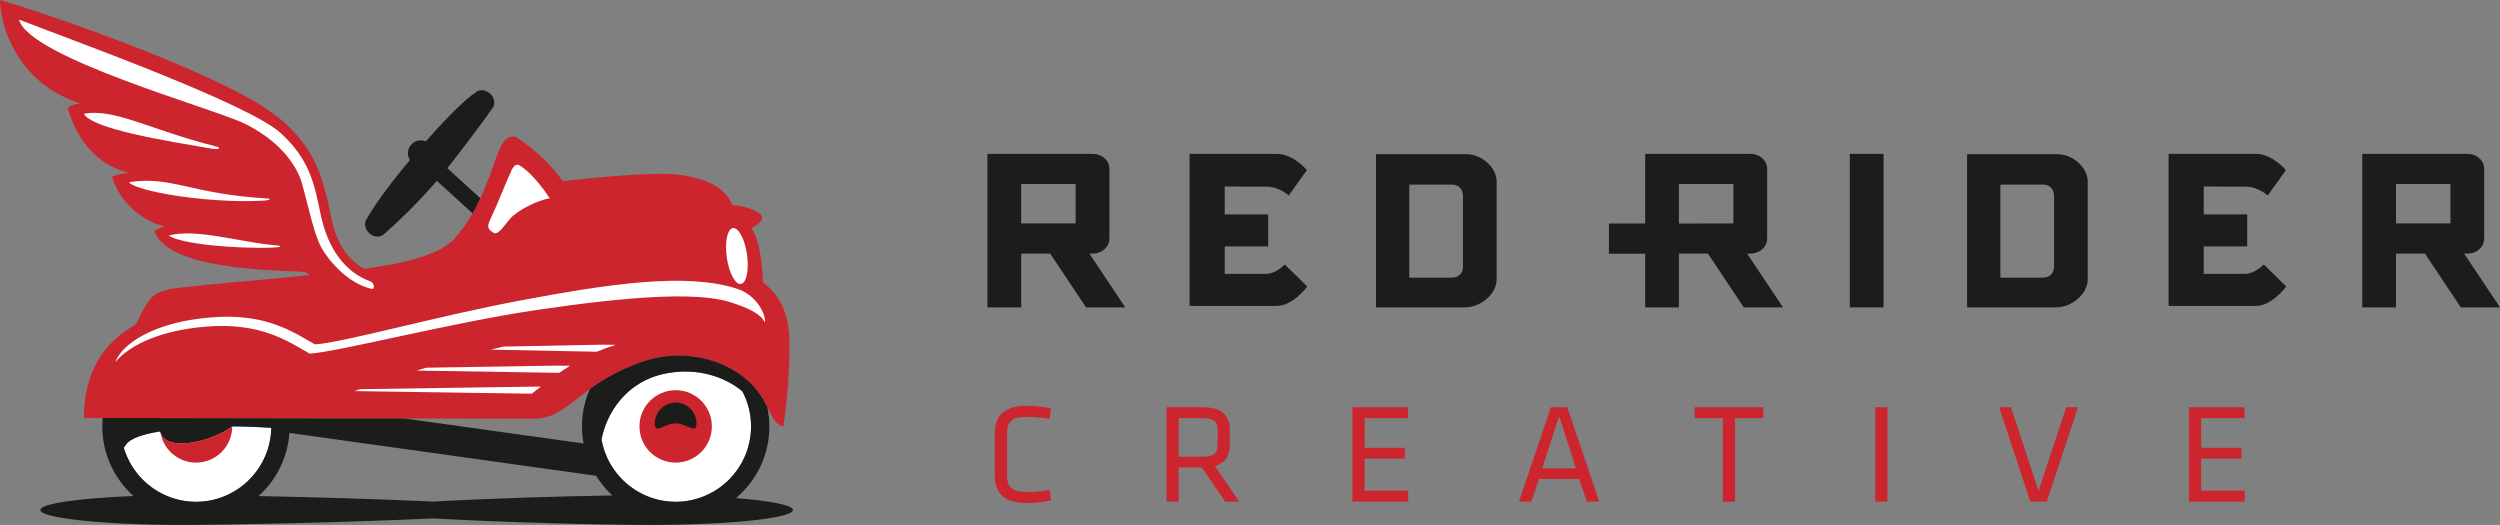 <!-- Generator: Adobe Illustrator 18.1.0, SVG Export Plug-In  -->
<svg version="1.1"
	 xmlns="http://www.w3.org/2000/svg" xmlns:xlink="http://www.w3.org/1999/xlink" xmlns:a="http://ns.adobe.com/AdobeSVGViewerExtensions/3.0/"
	 x="0px" y="0px" width="240.135px" height="50.421px" viewBox="0 0 240.135 50.421" enable-background="new 0 0 240.135 50.421"
	 xml:space="preserve">
<rect x="0" y="0" width="240.135" height="50.421" fill="#808080" stroke="none"/>
<defs>
</defs>
<g>
	<path fill="#1C1C1A" d="M211.676,17.92v2.675h4.178v3.074h-4.178v2.639c0,0,2.796,0,3.955,0c0.72,0,1.403-0.51,1.818-0.897
		l2.15,2.107c0,0-1.337,1.867-2.942,1.867c-1.604,0-8.356,0-8.356,0V14.78c0,0,6.842,0,8.402,0c1.559,0,2.867,1.56,2.867,1.56
		l-1.748,2.437c-0.431-0.368-1.192-0.856-2.189-0.856C214.029,17.92,211.676,17.92,211.676,17.92z"/>
	<path fill="#1C1C1A" d="M117.639,17.92v2.675h4.177v3.074h-4.177v2.639c0,0,2.796,0,3.955,0c0.721,0,1.404-0.51,1.819-0.897
		l2.149,2.107c0,0-1.338,1.867-2.942,1.867c-1.603,0-8.356,0-8.356,0V14.78c0,0,6.841,0,8.4,0c1.562,0,2.868,1.56,2.868,1.56
		l-1.748,2.437c-0.431-0.368-1.19-0.856-2.187-0.856C119.992,17.92,117.639,17.92,117.639,17.92z"/>
	<path fill="#1C1C1A" d="M143.757,17.438c0-1.351-1.421-2.629-2.927-2.629h-8.661v14.715h8.56c1.528,0,3.028-1.317,3.028-2.664
		V17.438z M140.523,25.669c0,0.498-0.337,0.999-1.09,0.999h-4.063v-8.934h4.113c0.652,0,1.04,0.432,1.04,1.155V25.669z"/>
	<path fill="#1C1C1A" d="M200.532,17.438c0-1.351-1.422-2.629-2.928-2.629h-8.66v14.715h8.557c1.528,0,3.03-1.317,3.03-2.664V17.438
		z M197.297,25.669c0,0.498-0.337,0.999-1.09,0.999h-4.062v-8.934h4.113c0.651,0,1.04,0.432,1.04,1.155V25.669z"/>
	<g>
		<path fill="#CC252E" d="M96.726,45.583c0,1.267,0.489,1.675,1.974,1.675c0.545,0,1.43-0.067,2.123-0.19l0.124,1.007
			c-0.653,0.15-1.606,0.245-2.287,0.245c-2.22,0-3.105-0.954-3.105-2.668v-4.003c0-1.716,0.886-2.669,3.105-2.669
			c0.681,0,1.633,0.094,2.287,0.245l-0.124,1.009c-0.693-0.123-1.578-0.192-2.123-0.192c-1.485,0-1.974,0.408-1.974,1.675V45.583z"
			/>
		<path fill="#CC252E" d="M115.435,44.902h-2.221v3.283h-1.171v-9.069h3.458c1.947,0,2.629,0.845,2.629,2.233v1.308
			c0,1.076-0.395,1.811-1.444,2.11l2.357,3.419h-1.348L115.435,44.902z M115.462,40.164h-2.248v3.705h2.248
			c1.116,0,1.497-0.314,1.497-1.198v-1.307C116.959,40.463,116.578,40.164,115.462,40.164z"/>
		<path fill="#CC252E" d="M129.909,39.116h5.337v1.048h-4.166v2.846h3.866v1.048h-3.866v3.077h4.181v1.05h-5.352V39.116z"/>
		<path fill="#CC252E" d="M153.614,48.185h-1.185l-0.749-2.18h-3.854l-0.734,2.18h-1.187l3.064-9.069h1.579L153.614,48.185z
			 M149.761,39.961l-1.621,5.023h3.24L149.761,39.961z"/>
		<path fill="#CC252E" d="M165.487,40.164h-2.709v-1.048h6.589v1.048h-2.708v8.021h-1.172V40.164z"/>
		<path fill="#CC252E" d="M181.295,48.185h-1.171v-9.069h1.171V48.185z"/>
		<path fill="#CC252E" d="M192.025,39.116h1.131l2.655,8.047l2.654-8.047h1.131l-2.996,9.069h-1.579L192.025,39.116z"/>
		<path fill="#CC252E" d="M210.257,39.116h5.338v1.048h-4.167v2.846h3.867v1.048h-3.867v3.077h4.18v1.05h-5.351V39.116z"/>
	</g>
	<path fill="#1C1C1A" d="M104.316,29.524h3.767l-3.445-5.166h0.287c0.464,0,0.858-0.145,1.171-0.425
		c0.315-0.282,0.467-0.623,0.467-1.042v-6.68c0-0.394-0.152-0.724-0.467-1.007c-0.314-0.281-0.708-0.425-1.171-0.425H94.848v14.745
		h3.241v-5.166h2.784L104.316,29.524z M98.089,17.676h5.229v3.785h-5.229V17.676z"/>
	<path fill="#1C1C1A" d="M167.496,29.524h3.764l-3.445-5.166h0.288c0.462,0,0.859-0.145,1.171-0.425
		c0.314-0.282,0.466-0.621,0.466-1.042v-6.68c0-0.395-0.152-0.724-0.466-1.005c-0.314-0.283-0.709-0.427-1.171-0.427h-10.077v14.745
		h3.241v-5.166h2.786L167.496,29.524z M161.266,17.676h5.232v3.785l-5.232,0.011V17.676z"/>
	<rect x="177.681" y="14.78" fill="#1C1C1A" width="3.242" height="14.745"/>
	<path fill="#1C1C1A" d="M236.372,29.524h3.764l-3.444-5.166h0.287c0.47,0,0.853-0.139,1.171-0.425
		c0.314-0.282,0.466-0.623,0.466-1.042v-6.68c0-0.394-0.152-0.724-0.466-1.007c-0.318-0.287-0.701-0.425-1.171-0.425h-10.075v14.745
		h3.24v-5.166h2.783L236.372,29.524z M230.143,17.676h5.231v3.785h-5.231V17.676z"/>
	<rect x="154.546" y="21.469" fill="#1C1C1A" width="3.851" height="2.9"/>
	<g>
		<path fill="#CC252E" d="M75.825,32.587c-0.054-2.414-0.887-4.213-2.531-5.459c-0.1-1.921-0.334-4.125-1.121-5.224
			c0.119-0.074,0.224-0.135,0.308-0.178c0.677-0.349,0.998-0.907,0.432-1.264c-0.754-0.478-1.671-0.694-2.553-0.774
			c-0.686-1.394-1.691-2.328-4.824-2.862c-2.033-0.345-7.106,0.084-11.476,0.571c-1.198-1.65-2.528-2.919-4.363-4.158
			c-0.177-0.119-0.66-0.276-1.155,0.203c-1.021,0.986-1.448,4.788-4.002,8.376c-0.218,0.29-0.451,0.594-0.708,0.91
			c-1.383,1.713-4.8,2.539-8.855,3.097c-1.384-0.795-2.518-2.191-3.038-4.386c-0.845-3.558-1.107-7.827-7.104-11.469
			C18.325,6.02,3.846,1.101,0,0c0.118,3.609,2.468,8.296,7.711,9.922c-0.391,0.044-0.902,0.208-1.209,0.395
			c0.466,1.785,1.922,5.332,5.941,6.302c-0.331-0.017-1.163,0.159-1.681,0.333c0.61,2.179,2.598,4.201,5.021,4.803
			c-0.292,0.087-0.713,0.271-0.961,0.418c1.398,4.237,14.263,3.704,14.61,4c0.091,0.078,0.196,0.16,0.307,0.246
			c-0.614,0.061-1.232,0.124-1.844,0.185c-4.099,0.417-7.131,0.616-11.056,1.075c-1.565,0.187-2.254,0.802-2.488,1.138
			c-0.526,0.751-0.945,1.544-1.28,2.341c-3.221,1.747-5.015,4.771-5.015,8.994c8.081,0,32.955,0.068,43.185,0.068
			c3.45,0,4.252-3.272,10.349-5.439c4.492-1.601,9.633,0,11.726,3.598c0.717,1.233,1.024,2.456,1.945,2.56
			C75.563,38.583,75.89,35.657,75.825,32.587z"/>
		<path fill="#1C1C1A" d="M47.076,8.993c-0.454-0.416-1.104-0.439-1.454-0.057c0,0-1.223,0.663-4.719,4.643
			c-0.13-0.055-0.271-0.093-0.42-0.102c-0.686-0.031-1.267,0.497-1.301,1.178c-0.012,0.261,0.059,0.508,0.187,0.716
			c-3.242,3.881-4.091,5.585-4.091,5.585c-0.349,0.385-0.264,1.029,0.189,1.442c0.454,0.415,1.104,0.437,1.453,0.055
			c0,0,2.54-2.164,5.041-5.081l3.428,3.119c0.282-0.488,0.529-0.973,0.751-1.448l-3.174-2.887c2.708-3.417,4.299-5.724,4.299-5.724
			C47.613,10.051,47.528,9.404,47.076,8.993z"/>
		<g>
			<path fill="#FFFFFF" d="M70.828,27.743c-4.925-1.596-12.332-0.466-20.611,1.075c-8.229,1.531-17.105,4.07-19.97,4.262
				c-2.228-1.287-4.801-3.017-9.978-2.593c-5.177,0.421-7.782,2.252-8.679,3.412c-0.276,0.356-0.429,0.646-0.496,0.881
				c0.906-1.164,3.51-2.982,8.674-3.406c5.177-0.422,7.75,1.309,9.977,2.596c2.865-0.192,13.591-2.987,21.869-4.205
				c8.28-1.22,15.266-1.809,18.583-0.723c1.525,0.498,2.895,1.065,3.253,1.933C73.633,30.323,72.719,28.357,70.828,27.743z"/>
			<path fill="#FFFFFF" d="M52.81,19.051c-0.817-1.228-1.892-2.56-2.915-3.173c-0.391-0.233-0.656,0.268-0.744,0.449
				c-0.657,1.403-1.128,2.763-2.086,4.818c-0.317,0.68-0.164,0.882,0.306,1.196c0.469,0.311,0.968-0.573,1.648-1.356
				C49.698,20.202,51.685,19.204,52.81,19.051z"/>
			
				<ellipse transform="matrix(0.99 -0.14 0.14 0.99 -2.747 10.173)" fill="#FFFFFF" cx="70.797" cy="24.577" rx="0.98" ry="2.711"/>
			<path fill="#FFFFFF" d="M1.826,1.88c4.193,1.652,21.974,8,25.157,10.919c2.772,2.543,3.215,4.878,3.806,7.745
				c0.693,3.361,2.355,5.612,4.817,6.497c0.335,0.121,0.462,0.792,0.061,0.699c-2.395-0.551-4.261-2.944-4.827-4.014
				c-0.663-1.249-1.156-3.602-1.797-5.99c-0.583-2.164-2.54-4.393-5.557-5.866C20.47,10.398,2.754,5.524,1.826,1.88z"/>
			<path fill="#FFFFFF" d="M8.055,10.936c2.919-0.577,6.418,1.567,12.728,3.137c0.505,0.124,0.262,0.333-0.435,0.21
				C15.989,13.526,8.948,12.436,8.055,10.936z"/>
			<path fill="#FFFFFF" d="M12.394,17.496c4.093-0.624,5.982,1.157,13.285,1.568c0.429,0.026,0.246,0.174-0.313,0.205
				C19.904,19.577,12.939,18.348,12.394,17.496z"/>
			<path fill="#FFFFFF" d="M16.219,22.62c2.61-0.708,6.938,0.671,10.227,0.938c0.697,0.058,0.664,0.189-0.235,0.224
				C22.712,23.917,17.257,23.437,16.219,22.62z"/>
			<path fill="#FFFFFF" d="M53.871,33.718c1.174,0.022,2.337,0.046,3.456,0.067c0.563-0.239,1.164-0.46,1.81-0.661
				c-0.414-0.01-0.838-0.017-1.277-0.017c-1.273,0.025-2.631,0.053-3.989,0.079c-1.923,0.03-3.841,0.069-5.522,0.105
				c-0.401,0.096-0.801,0.193-1.203,0.293C49.077,33.63,51.473,33.679,53.871,33.718z"/>
			<path fill="#FFFFFF" d="M48.488,35.73c1.653,0.026,3.307,0.054,4.856,0.078c0.132,0,0.257-0.002,0.387-0.002
				c0.338-0.237,0.679-0.458,1.022-0.672c-0.46-0.009-0.927-0.013-1.41-0.013c-1.549,0.025-3.204,0.053-4.856,0.079
				c-2.666,0.035-5.325,0.08-7.559,0.12c-0.301,0.092-0.598,0.182-0.893,0.275C42.432,35.638,45.456,35.691,48.488,35.73z"/>
			<path fill="#FFFFFF" d="M45.953,37.743c1.739,0.023,3.473,0.046,5.128,0.071c0.297-0.235,0.585-0.461,0.866-0.679
				c-0.076-0.001-0.149-0.002-0.225-0.002c-1.84,0.027-3.805,0.053-5.769,0.08c-4.185,0.063-8.368,0.124-11.367,0.169
				c-0.184,0.063-0.359,0.124-0.537,0.185C37.073,37.611,41.513,37.677,45.953,37.743z"/>
		</g>
		<g>
			<path fill="#FFFFFF" d="M64.065,35.852c-3.994,0.738-5.836,3.945-6.288,6.37c0.6,3.394,3.557,5.978,7.124,5.978
				c3.998,0,7.241-3.244,7.241-7.243c0-1.216-0.304-2.36-0.834-3.365C69.569,36.138,66.941,35.322,64.065,35.852z"/>
		</g>
		<circle fill="#CC252E" cx="64.9" cy="40.957" r="3.478"/>
		<path fill="#1C1C1A" d="M66.904,40.672c0-1.108-0.897-2.004-2.003-2.004c-1.107,0-2.004,0.896-2.004,2.004
			c0,1.104,0.897-0.003,2.004-0.003C66.007,40.669,66.904,41.776,66.904,40.672z"/>
		<g>
			<path fill="#FFFFFF" d="M22.306,40.957c-1.811,1.375-6.398,2.625-6.919,0.484c-1.627,0.258-2.89,0.662-3.308,1.298
				c-0.069,0.105-0.133,0.191-0.192,0.269c0.887,3,3.657,5.192,6.943,5.192c3.952,0,7.157-3.17,7.232-7.104
				C25.175,41.036,23.791,40.963,22.306,40.957z"/>
		</g>
		<path fill="#1C1C1A" d="M70.691,47.845c1.961-1.65,3.211-4.121,3.211-6.888c0-0.636-0.074-1.253-0.202-1.851
			c-0.119-0.236-0.243-0.481-0.386-0.729c-2.093-3.598-7.234-5.199-11.726-3.598c-2.22,0.789-3.732,1.723-4.932,2.595
			c-0.48,1.098-0.756,2.306-0.756,3.582c0,0.562,0.057,1.11,0.157,1.643l-17.144-2.396c-10.262-0.019-22.606-0.047-29.046-0.053
			c-0.021,0.267-0.038,0.533-0.038,0.806c0,2.659,1.159,5.042,2.992,6.688c-5.218,0.204-8.943,0.729-8.943,1.343
			c0,0.792,6.138,1.433,13.706,1.433c4.701,0,16.075-0.248,24.028-0.625c6.583,0.377,16.15,0.625,20.849,0.625
			c7.57,0,13.707-0.642,13.707-1.433C76.167,48.522,74.012,48.106,70.691,47.845z M23.498,46.482
			c-0.021,0.017-0.038,0.036-0.059,0.052c-0.24,0.198-0.495,0.379-0.759,0.547c-0.043,0.029-0.087,0.053-0.131,0.079
			c-0.251,0.151-0.51,0.289-0.781,0.41c-0.016,0.008-0.029,0.016-0.045,0.024c0,0-0.002,0-0.004,0
			c-0.884,0.385-1.861,0.605-2.889,0.605c-1.322,0-2.556-0.36-3.622-0.978c-0.017-0.011-0.033-0.019-0.049-0.029
			c-0.436-0.258-0.843-0.558-1.214-0.897c-0.014-0.013-0.026-0.027-0.039-0.039c-0.161-0.149-0.313-0.305-0.46-0.468
			c-0.033-0.037-0.066-0.075-0.098-0.111c-0.146-0.168-0.285-0.344-0.414-0.526c-0.01-0.013-0.02-0.025-0.029-0.039
			c-0.136-0.194-0.261-0.395-0.379-0.603c-0.029-0.051-0.055-0.104-0.082-0.156c-0.086-0.159-0.164-0.323-0.237-0.49
			c-0.027-0.062-0.056-0.123-0.081-0.187c-0.089-0.219-0.172-0.441-0.239-0.67c0.059-0.077,0.123-0.163,0.192-0.269
			c0.418-0.636,1.681-1.04,3.308-1.298c0.521,2.141,5.109,0.891,6.919-0.484c1.485,0.007,2.869,0.08,3.755,0.139
			c-0.006,0.326-0.041,0.64-0.088,0.954c-0.012,0.079-0.026,0.157-0.04,0.237c-0.055,0.288-0.121,0.573-0.207,0.848
			c-0.007,0.02-0.01,0.041-0.017,0.06c-0.095,0.293-0.213,0.575-0.343,0.85c-0.032,0.067-0.066,0.135-0.1,0.203
			c-0.127,0.247-0.266,0.486-0.417,0.717c-0.016,0.025-0.03,0.051-0.047,0.075c-0.171,0.25-0.362,0.488-0.564,0.716
			c-0.043,0.048-0.087,0.095-0.132,0.141C23.914,46.104,23.712,46.3,23.498,46.482z M41.611,48.18
			c-5.074-0.241-11.537-0.428-16.776-0.531c1.688-1.518,2.797-3.66,2.963-6.067l29.46,4.118c0.437,0.7,0.964,1.336,1.57,1.891
			C53.782,47.669,46.779,47.884,41.611,48.18z M70.352,45.711c-0.071,0.083-0.144,0.164-0.219,0.245
			c-0.073,0.075-0.146,0.148-0.22,0.219c-0.074,0.069-0.148,0.137-0.224,0.204c-0.121,0.106-0.243,0.208-0.368,0.305
			c-0.098,0.076-0.197,0.153-0.298,0.223c-0.097,0.066-0.197,0.129-0.297,0.19c-0.072,0.045-0.145,0.09-0.218,0.133
			c-0.104,0.06-0.209,0.116-0.317,0.171c-0.073,0.038-0.146,0.072-0.222,0.107c-0.932,0.438-1.971,0.69-3.068,0.69
			c-1.669,0-3.198-0.569-4.42-1.518c-0.027-0.02-0.053-0.043-0.08-0.063c-0.425-0.338-0.81-0.724-1.149-1.147
			c-0.034-0.044-0.067-0.086-0.101-0.133c-0.135-0.176-0.262-0.359-0.38-0.548c-0.027-0.043-0.057-0.085-0.082-0.128
			c-0.134-0.224-0.257-0.458-0.366-0.697c-0.023-0.048-0.042-0.099-0.062-0.149c-0.085-0.197-0.161-0.398-0.228-0.602
			c-0.023-0.071-0.046-0.141-0.066-0.211c-0.076-0.256-0.143-0.516-0.189-0.781c0.452-2.425,2.294-5.632,6.288-6.37
			c2.876-0.53,5.503,0.286,7.243,1.739c0.529,1.005,0.834,2.149,0.834,3.365c0,0.225-0.014,0.448-0.033,0.667
			c-0.006,0.067-0.017,0.133-0.024,0.198c-0.018,0.159-0.043,0.316-0.072,0.471c-0.012,0.067-0.024,0.135-0.039,0.202
			c-0.038,0.182-0.085,0.362-0.138,0.537c-0.01,0.03-0.016,0.064-0.025,0.092c-0.062,0.199-0.135,0.392-0.215,0.585
			c-0.027,0.068-0.058,0.133-0.088,0.203c-0.057,0.125-0.117,0.25-0.18,0.372c-0.038,0.073-0.077,0.146-0.116,0.216
			c-0.069,0.124-0.143,0.243-0.22,0.363c-0.038,0.057-0.071,0.117-0.112,0.175c-0.108,0.158-0.223,0.311-0.344,0.459
			C70.478,45.57,70.414,45.641,70.352,45.711z"/>
		<g>
			<path fill="#CC252E" d="M15.405,41.492c0.258,1.666,1.685,2.943,3.424,2.943c1.92,0,3.477-1.556,3.477-3.478
				C20.511,42.319,15.989,43.557,15.405,41.492z"/>
		</g>
	</g>
</g>
</svg>